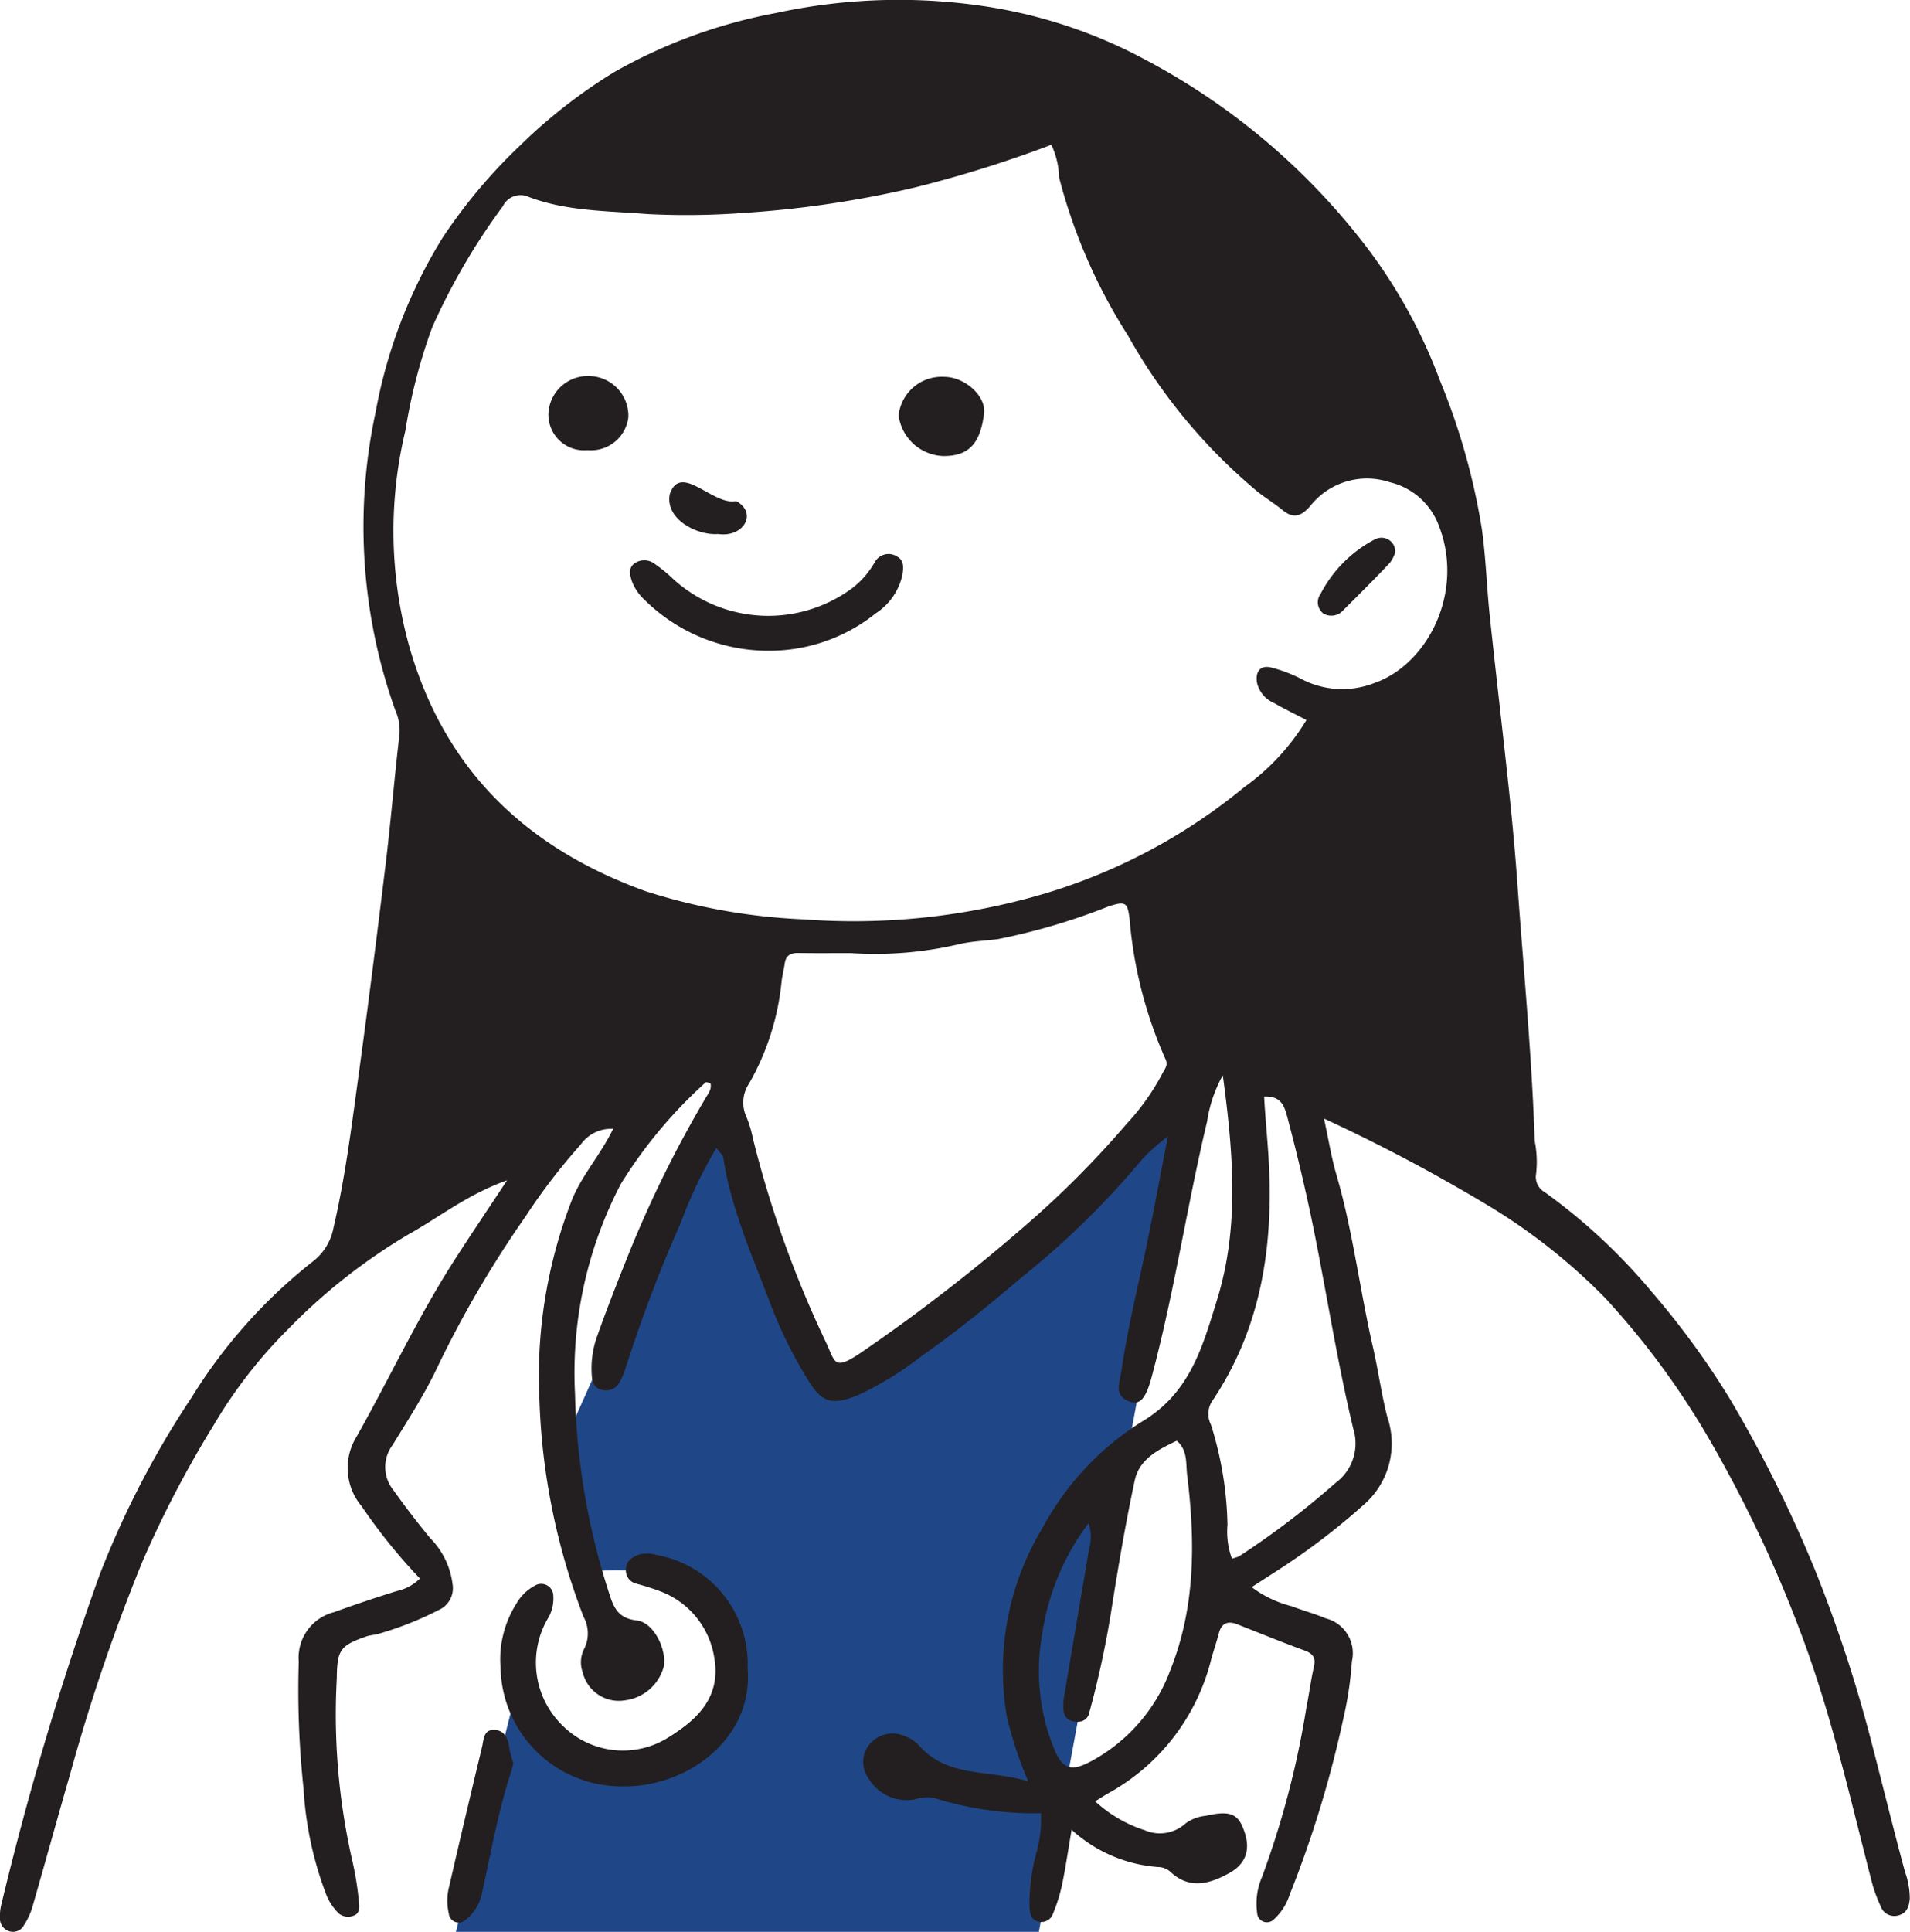 <svg xmlns="http://www.w3.org/2000/svg" width="116.945" height="118.247" viewBox="0 0 116.945 118.247">
  <g id="Group_4623" data-name="Group 4623" transform="translate(-5956.088 -2701.31)">
    <path id="Path_9231" data-name="Path 9231" d="M954.82,249.9l3.515-14.065s5.632,8.1,11.462,2.89c6.05-5.405-1.7-10.09-2.838-10.63s-4.084-.24-4.084-.24l-1.382-8.009,9.429-21.077,6.846,17.434s9.593-5.165,22.123-17.056L990.513,249.9Z" transform="translate(5029.184 2569.654)" fill="#1f4787"/>
    <path id="Path_9232" data-name="Path 9232" d="M993.068,124.869c-.692-2.547-1.319-5.112-1.982-7.666a86.293,86.293,0,0,0-3.5-10.737A79.427,79.427,0,0,0,982.329,95.9a50.062,50.062,0,0,0-4.773-6.529,35.686,35.686,0,0,0-6.537-6.088,1.069,1.069,0,0,1-.53-1.14,6.479,6.479,0,0,0-.088-1.993c-.176-5.237-.682-10.45-1.054-15.673-.136-1.908-.311-3.815-.513-5.718-.38-3.582-.805-7.158-1.184-10.739-.189-1.789-.239-3.6-.492-5.375a40.655,40.655,0,0,0-2.56-9.042,31.816,31.816,0,0,0-4.548-8.243,41.351,41.351,0,0,0-13.439-11.369,30.243,30.243,0,0,0-9.547-3.244,35.514,35.514,0,0,0-13.124.36,31.813,31.813,0,0,0-9.926,3.631,32.6,32.6,0,0,0-5.706,4.448,32.874,32.874,0,0,0-4.77,5.665,30.8,30.8,0,0,0-4.1,10.654,33.4,33.4,0,0,0,1.2,18.281,3.032,3.032,0,0,1,.257,1.457c-.311,2.625-.524,5.262-.841,7.886-.533,4.4-1.088,8.8-1.692,13.192-.421,3.063-.806,6.132-1.512,9.153a3.387,3.387,0,0,1-1.3,2.079,31.937,31.937,0,0,0-7.373,8.276,56.128,56.128,0,0,0-5.659,10.915,192.772,192.772,0,0,0-5.98,20.052,3.153,3.153,0,0,0-.107,1,.812.812,0,0,0,.61.735.761.761,0,0,0,.865-.389,4.252,4.252,0,0,0,.5-1.064c.794-2.752,1.552-5.516,2.348-8.267a114.913,114.913,0,0,1,4.4-12.918,65.932,65.932,0,0,1,4.364-8.354,29.4,29.4,0,0,1,4.549-5.866,35.5,35.5,0,0,1,7.409-5.827c1.879-1.048,3.582-2.428,6.005-3.291-1.217,1.843-2.248,3.368-3.242,4.916-2.223,3.464-3.953,7.2-5.975,10.779a3.634,3.634,0,0,0,.319,4.265,34.316,34.316,0,0,0,3.562,4.415,2.853,2.853,0,0,1-1.405.762q-1.935.6-3.843,1.293a2.871,2.871,0,0,0-2.171,3.027,56.5,56.5,0,0,0,.292,7.765,21.663,21.663,0,0,0,1.36,6.419,3.3,3.3,0,0,0,.815,1.25.906.906,0,0,0,.968.086c.282-.137.291-.472.253-.751a19.022,19.022,0,0,0-.391-2.5,40.155,40.155,0,0,1-.968-11.239c.02-1.753.209-2.009,1.806-2.567.264-.092.56-.091.824-.184a20.1,20.1,0,0,0,3.6-1.43,1.464,1.464,0,0,0,.855-1.608,4.828,4.828,0,0,0-1.359-2.788c-.79-.958-1.542-1.936-2.262-2.948a2.245,2.245,0,0,1-.046-2.762c.913-1.486,1.866-2.96,2.628-4.523a65.82,65.82,0,0,1,5.507-9.456,36.856,36.856,0,0,1,3.39-4.418,2.275,2.275,0,0,1,1.977-.953c-.763,1.585-1.887,2.8-2.514,4.327a29.753,29.753,0,0,0-2,12.239,40.564,40.564,0,0,0,2.706,13.308,2.117,2.117,0,0,1,.05,1.927,1.8,1.8,0,0,0-.1,1.48,2.272,2.272,0,0,0,2.582,1.7,2.82,2.82,0,0,0,2.38-2.085c.169-1.074-.627-2.7-1.674-2.81-1.129-.122-1.4-.809-1.655-1.6a42.649,42.649,0,0,1-2.108-12.256,24.96,24.96,0,0,1,2.812-12.869,28.643,28.643,0,0,1,5.181-6.2c.041-.041.193.028.3.047.088.361-.13.623-.295.9a70.627,70.627,0,0,0-4.822,9.819c-.641,1.6-1.272,3.214-1.849,4.843a5.826,5.826,0,0,0-.3,2.339c.029.435.18.79.641.868a.914.914,0,0,0,1.028-.417,3.993,3.993,0,0,0,.353-.767,87.6,87.6,0,0,1,3.406-9,28.145,28.145,0,0,1,2.2-4.623c.186.259.4.421.425.61.482,3.151,1.794,6.034,2.9,8.982a27.357,27.357,0,0,0,2.241,4.54c.875,1.45,1.461,1.651,3.081,1.008a19.7,19.7,0,0,0,3.882-2.377c2.163-1.51,4.211-3.18,6.224-4.894a51.282,51.282,0,0,0,7.325-7.184,11.475,11.475,0,0,1,1.564-1.385c-.507,2.587-.969,5.171-1.529,7.734-.481,2.2-.993,4.389-1.315,6.619-.1.7-.493,1.5.487,1.868.658.245,1.018-.2,1.369-1.512,1.383-5.161,2.155-10.453,3.394-15.645a8.292,8.292,0,0,1,.959-2.813c.645,4.786,1.024,9.326-.363,13.78-.886,2.848-1.637,5.686-4.637,7.45a17.381,17.381,0,0,0-6.031,6.46,16.815,16.815,0,0,0-2.2,11.516,22.77,22.77,0,0,0,1.321,4.015c-2.446-.75-4.955-.185-6.72-2.236a2.326,2.326,0,0,0-.848-.539,1.83,1.83,0,0,0-2.146.495,1.692,1.692,0,0,0-.1,2.045,2.729,2.729,0,0,0,2.869,1.336,2.394,2.394,0,0,1,1.13-.1,20.569,20.569,0,0,0,6.587.948,7.755,7.755,0,0,1-.241,2.3,11.675,11.675,0,0,0-.454,3.509c.034.354.1.692.485.809a.751.751,0,0,0,.959-.489,10.177,10.177,0,0,0,.548-1.76c.221-1.066.377-2.144.584-3.359a8.769,8.769,0,0,0,5.325,2.285,1.133,1.133,0,0,1,.755.322c1.185,1.078,2.421.687,3.6.03,1.122-.629,1.333-1.649.731-2.929-.344-.731-.907-.86-2.182-.563a2.487,2.487,0,0,0-1.253.469,2.335,2.335,0,0,1-2.5.416,8.143,8.143,0,0,1-3.035-1.771c.4-.245.584-.366.776-.474a12.922,12.922,0,0,0,6.323-8.193c.147-.54.331-1.07.473-1.611.17-.647.56-.781,1.145-.55,1.361.537,2.716,1.089,4.089,1.593.517.189.718.436.587,1-.189.818-.289,1.657-.458,2.48a54.809,54.809,0,0,1-2.734,10.425,4.108,4.108,0,0,0-.285,2.158.6.6,0,0,0,.989.434,3.463,3.463,0,0,0,1-1.534,67.428,67.428,0,0,0,3.29-10.791,22.1,22.1,0,0,0,.523-3.5,2.2,2.2,0,0,0-1.609-2.637c-.673-.287-1.389-.474-2.073-.739a6.854,6.854,0,0,1-2.454-1.171l1.324-.854a42.062,42.062,0,0,0,5.527-4.178,4.962,4.962,0,0,0,1.457-5.367c-.364-1.411-.556-2.866-.883-4.288-.806-3.506-1.225-7.092-2.236-10.556-.308-1.056-.481-2.152-.761-3.437a105.1,105.1,0,0,1,10.2,5.412,36.214,36.214,0,0,1,6.993,5.545,48.823,48.823,0,0,1,6.406,8.689,78.979,78.979,0,0,1,5.856,12.543c1.723,4.759,2.834,9.7,4.1,14.589a8.916,8.916,0,0,0,.522,1.419.885.885,0,0,0,1.089.579c.532-.133.66-.559.7-1.032a4.8,4.8,0,0,0-.3-1.656M947.589,76.046a14.147,14.147,0,0,1-2.149,3.023,58.5,58.5,0,0,1-5.665,5.765,110.327,110.327,0,0,1-10.626,8.27c-1.678,1.14-1.57.585-2.138-.62a66,66,0,0,1-4.481-12.5,6.98,6.98,0,0,0-.383-1.286,2.1,2.1,0,0,1,.155-2.074,15.636,15.636,0,0,0,1.982-6.2c.042-.389.143-.771.2-1.158.074-.483.363-.632.826-.625,1.07.018,2.141.006,3.212.006a22.532,22.532,0,0,0,6.664-.552c.761-.175,1.558-.2,2.337-.3a38.86,38.86,0,0,0,6.773-2c1.056-.343,1.174-.257,1.3.766a26.446,26.446,0,0,0,2.193,8.566c.2.4-.065.637-.2.919m.433,36.671a10.457,10.457,0,0,1-4.693,5.349c-1.348.745-1.875.55-2.428-.9a12.635,12.635,0,0,1-.657-6.819,14.851,14.851,0,0,1,2.836-6.8,2.516,2.516,0,0,1,.045,1.519q-.776,4.571-1.547,9.142a2.72,2.72,0,0,0-.018.841c.07.46.386.642.844.646a.682.682,0,0,0,.727-.566,58.591,58.591,0,0,0,1.426-6.749c.4-2.494.824-4.987,1.355-7.455.285-1.325,1.458-1.893,2.571-2.428.683.583.551,1.395.636,2.085.506,4.115.52,8.2-1.1,12.128M959.3,97.791a3,3,0,0,1-1.095,3.286,50.846,50.846,0,0,1-5.911,4.495,2.5,2.5,0,0,1-.433.138,4.77,4.77,0,0,1-.271-2.067,21.59,21.59,0,0,0-1.01-6.123,1.45,1.45,0,0,1,.048-1.413c2.969-4.391,3.755-9.3,3.5-14.486-.067-1.389-.219-2.779-.295-4.192.987-.039,1.218.492,1.411,1.22.664,2.5,1.255,5.021,1.754,7.56.761,3.863,1.38,7.757,2.3,11.582M960.625,52.1a5.391,5.391,0,0,1-4.568-.258,8.5,8.5,0,0,0-1.731-.658c-.7-.2-1.045.2-.928.923a1.793,1.793,0,0,0,1.057,1.239c.624.361,1.275.674,1.968,1.035a13.813,13.813,0,0,1-3.8,4.105,34.969,34.969,0,0,1-12.279,6.536,41.3,41.3,0,0,1-14.736,1.559A36.681,36.681,0,0,1,916,64.872c-7.3-2.621-12.351-7.405-14.517-15.028a26.254,26.254,0,0,1-.228-13.174,33.617,33.617,0,0,1,1.647-6.337,39.368,39.368,0,0,1,4.317-7.394,1.2,1.2,0,0,1,1.566-.584c2.335.892,4.836.858,7.275,1.056a47.73,47.73,0,0,0,6.049-.079,63.711,63.711,0,0,0,10.342-1.548,74.1,74.1,0,0,0,8.355-2.613,5,5,0,0,1,.475,2,33.52,33.52,0,0,0,4.224,9.689,33.995,33.995,0,0,0,7.942,9.557c.485.385,1.02.708,1.495,1.1.677.565,1.161.4,1.71-.23a4.419,4.419,0,0,1,4.867-1.463,4.247,4.247,0,0,1,2.959,2.529c1.671,4.054-.546,8.552-3.849,9.749" transform="translate(5079.654 2691)" fill="#231f20"/>
    <path id="Path_9233" data-name="Path 9233" d="M972,277.4a1.922,1.922,0,0,0-1.161.009c-.364.163-.7.386-.705.858a.826.826,0,0,0,.622.89,14.5,14.5,0,0,1,1.444.457,5.192,5.192,0,0,1,3.349,4.13c.337,2-.638,3.34-2.179,4.406-.186.129-.37.261-.565.375a5.227,5.227,0,0,1-6.542-.669,5.367,5.367,0,0,1-.949-6.5,2.383,2.383,0,0,0,.372-1.443.741.741,0,0,0-1.084-.659,2.881,2.881,0,0,0-1.194,1.16,6.348,6.348,0,0,0-.952,3.876,7.406,7.406,0,0,0,7.436,7.279c3.992.08,8.045-2.93,7.692-7.2A6.785,6.785,0,0,0,972,277.4" transform="translate(5024.28 2519.084)" fill="#231f20"/>
    <path id="Path_9234" data-name="Path 9234" d="M956.1,307.64c-.546.04-.538.631-.636,1.044-.679,2.838-1.357,5.676-2.007,8.52a3.475,3.475,0,0,0-.026,1.679.61.61,0,0,0,1.027.379,2.751,2.751,0,0,0,1.014-1.684c.547-2.468.985-4.964,1.773-7.374.052-.16.085-.326.136-.524a6.882,6.882,0,0,1-.246-.951c-.076-.64-.353-1.139-1.035-1.09" transform="translate(5030.137 2499.559)" fill="#231f20"/>
    <path id="Path_9235" data-name="Path 9235" d="M1001.071,105.672a.954.954,0,0,0-1.327.352,5.308,5.308,0,0,1-1.435,1.637,8.645,8.645,0,0,1-10.881-.566,9.19,9.19,0,0,0-1.173-.962,1.034,1.034,0,0,0-1.26,0c-.365.293-.242.731-.116,1.1a2.941,2.941,0,0,0,.754,1.1,10.79,10.79,0,0,0,7.769,3.123,10.416,10.416,0,0,0,6.391-2.286,3.77,3.77,0,0,0,1.621-2.295c.079-.431.154-.965-.343-1.2" transform="translate(5009.911 2629.684)" fill="#231f20"/>
    <path id="Path_9236" data-name="Path 9236" d="M1033.732,75.079a2.656,2.656,0,0,0-2.8,2.358,2.865,2.865,0,0,0,2.72,2.489c1.736.02,2.285-.954,2.511-2.562.157-1.121-1.192-2.282-2.434-2.285" transform="translate(4980.175 2649.297)" fill="#231f20"/>
    <path id="Path_9237" data-name="Path 9237" d="M973.214,74.943a2.41,2.41,0,0,0-2.488,2.263,2.183,2.183,0,0,0,2.393,2.272,2.3,2.3,0,0,0,2.5-2.014,2.434,2.434,0,0,0-2.405-2.521" transform="translate(5018.942 2649.385)" fill="#231f20"/>
    <path id="Path_9238" data-name="Path 9238" d="M1106.542,102.81a7.806,7.806,0,0,0-3.363,3.356.86.86,0,0,0,.184,1.212.974.974,0,0,0,1.226-.235c.951-.942,1.9-1.893,2.818-2.862a2.331,2.331,0,0,0,.339-.632.843.843,0,0,0-1.2-.838" transform="translate(4933.766 2631.493)" fill="#231f20"/>
    <path id="Path_9239" data-name="Path 9239" d="M994.5,96.369c1.537.221,2.43-1.271,1.094-2.021-1.412.321-3.391-2.393-4.068-.42-.3,1.506,1.637,2.545,2.973,2.442" transform="translate(5005.57 2637.628)" fill="#231f20"/>
  </g>
</svg>
